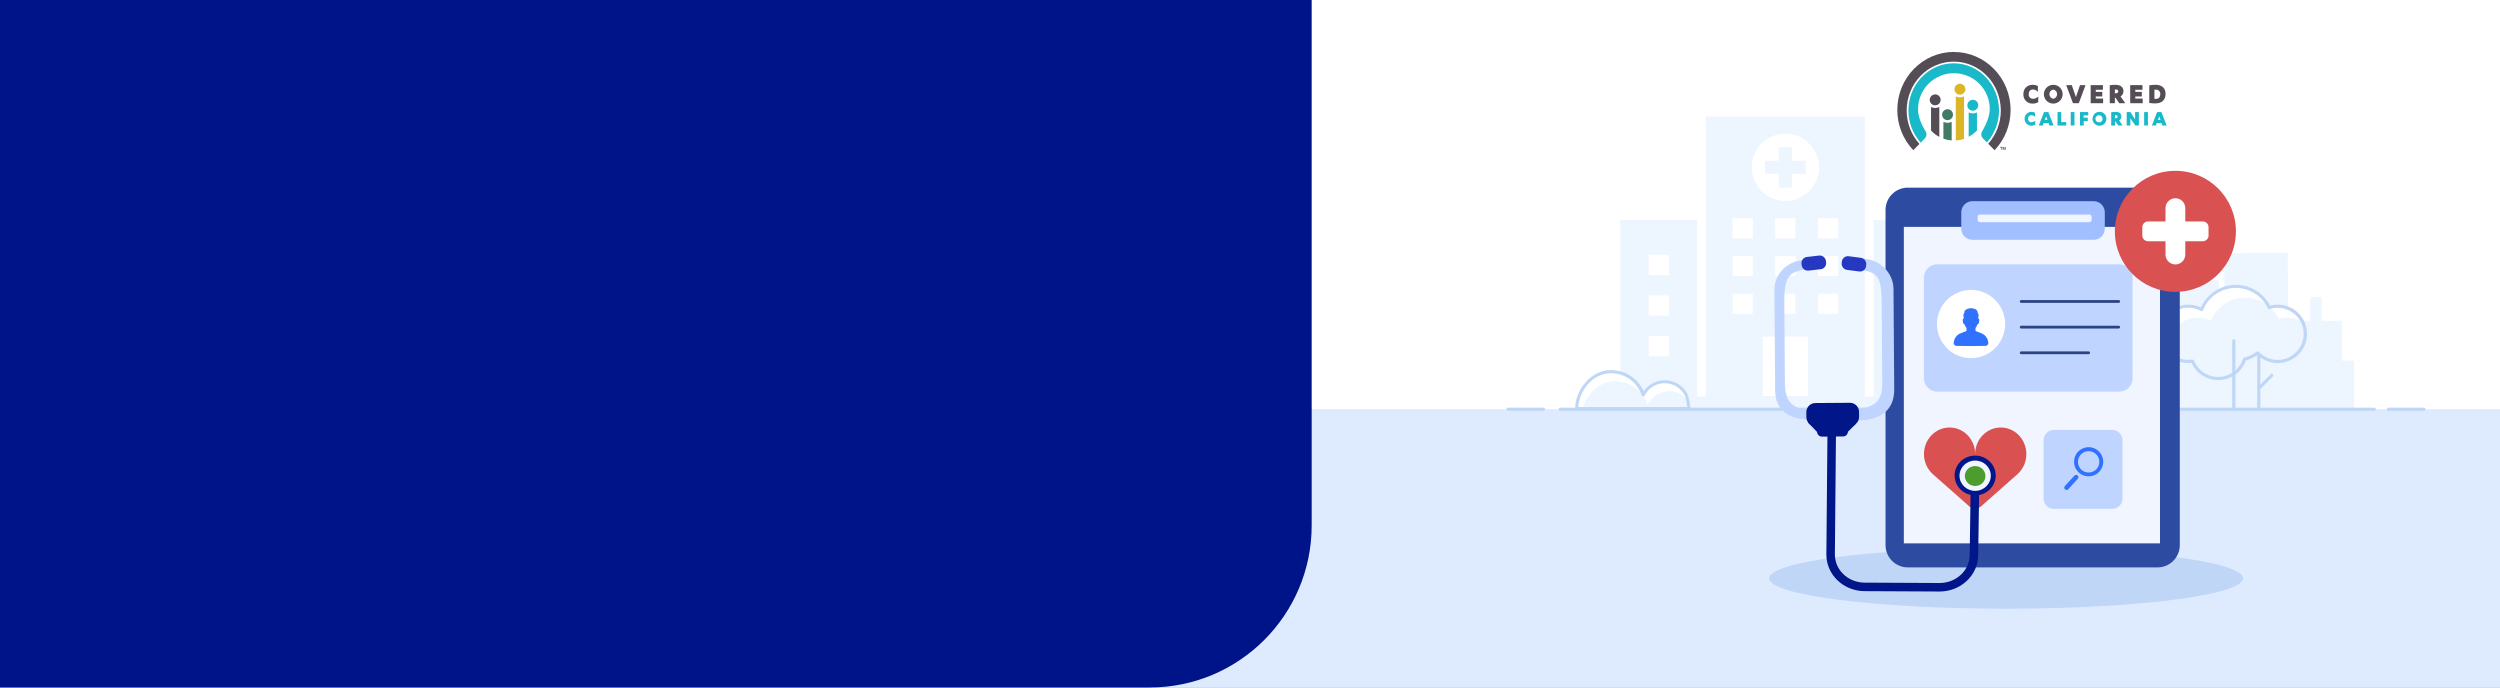 <?xml version="1.0" encoding="UTF-8"?>
<svg xmlns="http://www.w3.org/2000/svg" width="1600" height="440" viewBox="0 0 1600 440" fill="none">
  <rect x="0" y="0" width="1600" height="440" fill="#333333" stroke="none"/>
  <g clip-path="url(#clip0_1_3)">
    <rect width="1600" height="440" fill="white"></rect>
    <g clip-path="url(#clip1_1_3)">
      <path d="M1506.64 230.82H1498.72V205.3H1485.75V190.18H1478.58V205.3H1464.55L1464.1 161.74L1423.56 162.21L1423.53 207.01H1419.97V179.3H1416.28V168.64H1410.71V179.26L1406.75 179.24V185.13H1403.2V157.28H1384.08V182H1383.83V193.17H1371.87V181.38H1368V171.77H1364.9V181.07H1363.2V167.43H1360.57V181.07H1356.23V187.75H1357.37V200.92H1356.23V212.39H1352.14V200.92H1330.05V223.64H1314.52V292.76L1506.64 292.91V230.82Z" fill="#EDF5FF"></path>
      <path d="M1457.72 196C1455.88 195.999 1454.06 196.285 1452.31 196.85C1450.35 192.689 1447.22 189.191 1443.3 186.786C1439.38 184.381 1434.85 183.174 1430.25 183.313C1425.65 183.452 1421.2 184.932 1417.43 187.569C1413.67 190.207 1410.75 193.888 1409.05 198.16C1406.58 196.785 1403.82 196.02 1400.99 195.929C1398.17 195.838 1395.36 196.424 1392.81 197.638C1390.26 198.851 1388.03 200.657 1386.32 202.905C1384.61 205.153 1383.46 207.778 1382.97 210.561C1382.47 213.343 1382.65 216.204 1383.49 218.903C1384.33 221.602 1385.8 224.062 1387.78 226.078C1389.76 228.093 1392.19 229.606 1394.88 230.49C1397.56 231.374 1400.42 231.604 1403.21 231.16C1404.57 234.555 1406.94 237.445 1410.01 239.433C1413.08 241.421 1416.69 242.409 1420.34 242.261C1424 242.113 1427.51 240.836 1430.41 238.607C1433.31 236.377 1435.44 233.303 1436.52 229.81C1439.56 229.075 1442.41 227.742 1444.93 225.89C1446.95 228.005 1449.46 229.586 1452.24 230.492C1455.02 231.397 1457.99 231.598 1460.86 231.077C1463.74 230.557 1466.45 229.33 1468.73 227.508C1471.02 225.685 1472.82 223.324 1473.97 220.635C1475.12 217.946 1475.59 215.014 1475.33 212.101C1475.06 209.188 1474.09 206.386 1472.47 203.944C1470.86 201.503 1468.67 199.5 1466.1 198.113C1463.52 196.727 1460.64 196.001 1457.72 196Z" fill="white"></path>
      <path d="M1458.25 204.07C1456.93 201.281 1455.07 198.777 1452.79 196.7L1452.3 196.84C1452.14 196.5 1451.96 196.16 1451.79 195.84C1448.92 193.497 1445.54 191.864 1441.92 191.072C1438.31 190.28 1434.55 190.352 1430.97 191.282C1427.38 192.213 1424.07 193.975 1421.29 196.426C1418.52 198.877 1416.36 201.948 1414.99 205.39C1411.74 203.613 1408.02 202.901 1404.35 203.352C1400.67 203.803 1397.24 205.395 1394.52 207.904C1391.8 210.414 1389.93 213.713 1389.19 217.338C1388.44 220.963 1388.85 224.731 1390.36 228.11C1394.08 230.771 1398.7 231.85 1403.21 231.11C1404.36 233.977 1406.25 236.493 1408.67 238.41L1409.15 238.35L1409.43 238.98C1411.71 240.59 1414.34 241.638 1417.1 242.037C1419.86 242.436 1422.68 242.175 1425.33 241.275C1427.97 240.376 1430.36 238.864 1432.31 236.862C1434.25 234.861 1435.7 232.427 1436.52 229.76C1439.56 229.027 1442.42 227.694 1444.93 225.84C1447.8 228.864 1451.65 230.775 1455.8 231.235C1459.94 231.695 1464.11 230.674 1467.58 228.353C1471.04 226.031 1473.58 222.559 1474.73 218.551C1475.88 214.542 1475.57 210.256 1473.87 206.45C1471.63 204.861 1469.06 203.815 1466.35 203.397C1463.63 202.978 1460.86 203.199 1458.25 204.04V204.07Z" fill="#EDF5FF"></path>
      <path d="M1419.62 243.25C1416.03 243.255 1412.51 242.218 1409.49 240.266C1406.48 238.314 1404.09 235.53 1402.62 232.25C1401.96 232.327 1401.29 232.367 1400.62 232.37C1397.82 232.367 1395.05 231.735 1392.53 230.52C1390.01 229.305 1387.79 227.538 1386.04 225.35C1384.29 223.162 1383.06 220.609 1382.43 217.879C1381.8 215.15 1381.79 212.314 1382.4 209.581C1383.02 206.848 1384.24 204.288 1385.98 202.091C1387.71 199.893 1389.92 198.114 1392.44 196.885C1394.95 195.656 1397.72 195.009 1400.52 194.99C1403.32 194.972 1406.09 195.584 1408.62 196.78C1410.55 192.458 1413.69 188.788 1417.66 186.216C1421.63 183.644 1426.27 182.28 1431 182.29C1435.52 182.302 1439.95 183.554 1443.8 185.907C1447.66 188.261 1450.79 191.627 1452.87 195.64C1455.44 194.938 1458.13 194.794 1460.76 195.218C1463.4 195.642 1465.91 196.624 1468.13 198.098C1470.35 199.572 1472.23 201.504 1473.64 203.764C1475.05 206.024 1475.97 208.561 1476.32 211.203C1476.67 213.845 1476.45 216.532 1475.68 219.083C1474.91 221.635 1473.6 223.991 1471.84 225.995C1470.09 227.999 1467.92 229.604 1465.49 230.701C1463.06 231.799 1460.43 232.365 1457.76 232.36C1452.95 232.377 1448.32 230.519 1444.86 227.18C1442.57 228.749 1440.03 229.913 1437.34 230.62C1436.09 234.32 1433.7 237.531 1430.52 239.799C1427.34 242.066 1423.53 243.273 1419.62 243.25ZM1403.21 230.14C1403.41 230.14 1403.61 230.2 1403.77 230.312C1403.94 230.424 1404.07 230.584 1404.14 230.77C1405.42 233.969 1407.67 236.692 1410.56 238.564C1413.46 240.437 1416.86 241.367 1420.31 241.226C1423.75 241.086 1427.07 239.883 1429.8 237.781C1432.53 235.679 1434.55 232.783 1435.57 229.49C1435.62 229.326 1435.72 229.178 1435.84 229.06C1435.97 228.943 1436.12 228.86 1436.29 228.82C1439.18 228.109 1441.9 226.835 1444.29 225.07C1444.48 224.927 1444.72 224.859 1444.97 224.879C1445.21 224.9 1445.43 225.006 1445.6 225.18C1447.5 227.178 1449.87 228.674 1452.49 229.532C1455.11 230.39 1457.91 230.585 1460.62 230.099C1463.34 229.612 1465.89 228.459 1468.05 226.744C1470.21 225.029 1471.91 222.805 1473 220.27C1474.09 217.736 1474.54 214.971 1474.3 212.222C1474.06 209.474 1473.14 206.829 1471.62 204.523C1470.11 202.217 1468.05 200.323 1465.62 199.01C1463.19 197.697 1460.48 197.006 1457.72 197C1455.99 197.001 1454.26 197.271 1452.61 197.8C1452.38 197.874 1452.13 197.861 1451.9 197.763C1451.68 197.666 1451.5 197.49 1451.4 197.27C1449.57 193.393 1446.68 190.115 1443.06 187.814C1439.44 185.513 1435.25 184.285 1430.96 184.27C1426.43 184.249 1422.01 185.597 1418.26 188.136C1414.51 190.676 1411.62 194.288 1409.96 198.5C1409.91 198.631 1409.83 198.75 1409.73 198.848C1409.62 198.947 1409.5 199.022 1409.37 199.07C1409.24 199.119 1409.09 199.138 1408.95 199.128C1408.81 199.118 1408.67 199.078 1408.55 199.01C1406.22 197.722 1403.62 197.008 1400.96 196.928C1398.3 196.848 1395.67 197.403 1393.26 198.548C1390.86 199.694 1388.77 201.395 1387.16 203.512C1385.55 205.629 1384.47 208.099 1384 210.718C1383.54 213.337 1383.71 216.029 1384.5 218.57C1385.28 221.111 1386.66 223.427 1388.52 225.327C1390.39 227.226 1392.67 228.654 1395.2 229.491C1397.72 230.328 1400.41 230.551 1403.04 230.14H1403.21Z" fill="#BFD6F7"></path>
      <path d="M1445.63 263.24C1445.36 263.24 1445.11 263.135 1444.92 262.947C1444.74 262.76 1444.63 262.505 1444.63 262.24V227.76C1444.63 227.495 1444.74 227.24 1444.92 227.053C1445.11 226.865 1445.36 226.76 1445.63 226.76C1445.9 226.76 1446.15 226.865 1446.34 227.053C1446.52 227.24 1446.63 227.495 1446.63 227.76V262.24C1446.63 262.505 1446.52 262.76 1446.34 262.947C1446.15 263.135 1445.9 263.24 1445.63 263.24Z" fill="#BFD6F7"></path>
      <path d="M1429.65 263.24C1429.38 263.24 1429.13 263.135 1428.94 262.947C1428.76 262.76 1428.65 262.505 1428.65 262.24V218.09C1428.65 217.825 1428.76 217.57 1428.94 217.383C1429.13 217.195 1429.38 217.09 1429.65 217.09C1429.92 217.09 1430.17 217.195 1430.36 217.383C1430.54 217.57 1430.65 217.825 1430.65 218.09V262.24C1430.65 262.505 1430.54 262.76 1430.36 262.947C1430.17 263.135 1429.92 263.24 1429.65 263.24Z" fill="#BFD6F7"></path>
      <path d="M1445.73 249.44C1445.47 249.439 1445.22 249.335 1445.03 249.15C1444.84 248.963 1444.74 248.709 1444.74 248.445C1444.74 248.181 1444.84 247.927 1445.03 247.74L1453.27 239.49C1453.46 239.302 1453.71 239.196 1453.98 239.196C1454.25 239.196 1454.5 239.302 1454.69 239.49C1454.88 239.678 1454.98 239.934 1454.98 240.2C1454.98 240.466 1454.88 240.722 1454.69 240.91L1446.44 249.15C1446.35 249.243 1446.24 249.316 1446.11 249.366C1445.99 249.416 1445.86 249.441 1445.73 249.44Z" fill="#BFD6F7"></path>
      <path d="M1086.13 140.76H1037.02V254.82H1086.13V140.76Z" fill="#EDF5FF"></path>
      <path d="M1068.07 163.07H1055.08V176.06H1068.07V163.07Z" fill="white"></path>
      <path d="M1068.07 189.04H1055.08V202.03H1068.07V189.04Z" fill="white"></path>
      <path d="M1068.07 215.02H1055.08V228.01H1068.07V215.02Z" fill="white"></path>
      <path d="M1248.24 140.76H1199.13V254.82H1248.24V140.76Z" fill="#EDF5FF"></path>
      <path d="M1230.18 163.07H1217.19V176.06H1230.18V163.07Z" fill="white"></path>
      <path d="M1230.18 189.04H1217.19V202.03H1230.18V189.04Z" fill="white"></path>
      <path d="M1230.18 215.02H1217.19V228.01H1230.18V215.02Z" fill="white"></path>
      <path d="M1193.46 74.57H1091.79V254.82H1193.46V74.57Z" fill="#EDF5FF"></path>
      <path d="M1121.78 139.58H1108.79V152.57H1121.78V139.58Z" fill="white"></path>
      <path d="M1149.03 139.58H1136.04V152.57H1149.03V139.58Z" fill="white"></path>
      <path d="M1176.47 139.58H1163.48V152.57H1176.47V139.58Z" fill="white"></path>
      <path d="M1121.78 163.73H1108.79V176.72H1121.78V163.73Z" fill="white"></path>
      <path d="M1149.03 163.73H1136.04V176.72H1149.03V163.73Z" fill="white"></path>
      <path d="M1176.47 163.73H1163.48V176.72H1176.47V163.73Z" fill="white"></path>
      <path d="M1121.78 187.89H1108.79V200.88H1121.78V187.89Z" fill="white"></path>
      <path d="M1149.03 187.89H1136.04V200.88H1149.03V187.89Z" fill="white"></path>
      <path d="M1176.47 187.89H1163.48V200.88H1176.47V187.89Z" fill="white"></path>
      <path d="M1157.13 215.45H1128.12V253.47H1157.13V215.45Z" fill="white"></path>
      <path d="M1142.63 128.61C1154.52 128.61 1164.16 118.971 1164.16 107.08C1164.16 95.189 1154.52 85.55 1142.63 85.55C1130.74 85.55 1121.1 95.189 1121.1 107.08C1121.1 118.971 1130.74 128.61 1142.63 128.61Z" fill="white"></path>
      <path d="M1155.65 102.88H1146.82V94.06H1138.43V102.88H1129.61V111.27H1138.43V120.1H1146.82V111.27H1155.65V102.88Z" fill="#EDF5FF"></path>
      <path d="M1255.9 253.81H1029.35V262.16H1255.9V253.81Z" fill="#EDF5FF"></path>
      <path d="M1009.07 261.54C1009.07 249.74 1018.84 237.88 1030.88 237.88C1035.47 237.853 1039.95 239.278 1043.68 241.951C1047.41 244.623 1050.2 248.407 1051.65 252.76C1052.96 250.151 1054.98 247.968 1057.48 246.465C1059.98 244.961 1062.86 244.2 1065.77 244.269C1068.69 244.338 1071.53 245.235 1073.96 246.855C1076.38 248.475 1078.3 250.752 1079.48 253.42C1080.17 256.088 1080.67 258.801 1080.97 261.54H1009.07Z" fill="white"></path>
      <path d="M1012.17 264.65H1081.72C1081.42 261.911 1080.93 259.197 1080.24 256.53C1080.1 256.189 1079.95 255.855 1079.78 255.53C1078.1 253.661 1076 252.229 1073.64 251.359C1071.29 250.489 1068.76 250.207 1066.27 250.537C1063.78 250.867 1061.41 251.8 1059.37 253.254C1057.32 254.707 1055.66 256.639 1054.53 258.88C1054.09 257.549 1053.52 256.266 1052.83 255.05C1052.68 255.3 1051.35 253.11 1050.64 251.86C1048.57 249.391 1045.99 247.407 1043.07 246.048C1040.15 244.69 1036.97 243.991 1033.75 244C1022.75 244 1013.66 253.94 1012.17 264.65Z" fill="#EDF5FF"></path>
      <path d="M1081 262.54H1009.1C1008.83 262.54 1008.58 262.435 1008.39 262.247C1008.21 262.06 1008.1 261.805 1008.1 261.54C1008.1 249.9 1017.86 236.88 1030.91 236.88C1035.35 236.839 1039.71 238.1 1043.44 240.508C1047.17 242.916 1050.12 246.366 1051.91 250.43C1053.56 248.033 1055.82 246.119 1058.46 244.882C1061.09 243.646 1064.01 243.132 1066.91 243.394C1069.8 243.655 1072.58 244.683 1074.95 246.371C1077.32 248.059 1079.2 250.347 1080.4 253C1080.4 253.047 1080.4 253.093 1080.4 253.14C1081.11 255.865 1081.61 258.64 1081.91 261.44C1081.92 261.578 1081.9 261.717 1081.86 261.847C1081.81 261.978 1081.74 262.098 1081.65 262.199C1081.55 262.301 1081.44 262.382 1081.31 262.437C1081.19 262.492 1081.05 262.52 1080.91 262.52L1081 262.54ZM1010.13 260.54H1079.89C1079.58 258.253 1079.13 255.986 1078.56 253.75C1077.45 251.265 1075.65 249.147 1073.38 247.642C1071.11 246.138 1068.46 245.309 1065.73 245.251C1063.01 245.193 1060.33 245.91 1058 247.317C1055.66 248.724 1053.78 250.764 1052.56 253.2C1052.47 253.379 1052.33 253.528 1052.16 253.628C1051.99 253.727 1051.79 253.773 1051.59 253.759C1051.39 253.745 1051.2 253.672 1051.05 253.549C1050.89 253.427 1050.77 253.26 1050.71 253.07C1049.34 248.909 1046.68 245.293 1043.11 242.742C1039.55 240.192 1035.27 238.839 1030.89 238.88C1019.34 238.88 1010.63 250.11 1010.1 260.54H1010.13Z" fill="#BFD6F7"></path>
      <path d="M1609 261.9H-9V457.55H1609V261.9Z" fill="#DEEBFF"></path>
      <path d="M998.5 261.9H1519.52" stroke="#BFD6F7" stroke-width="2" stroke-linecap="round" stroke-linejoin="round"></path>
      <path d="M1551.34 261.9H1528.52" stroke="#BFD6F7" stroke-width="2" stroke-linecap="round" stroke-linejoin="round"></path>
      <path d="M987.84 261.9H965.02" stroke="#BFD6F7" stroke-width="2" stroke-linecap="round" stroke-linejoin="round"></path>
      <path d="M1283.9 389.57C1367.64 389.57 1435.53 380.866 1435.53 370.13C1435.53 359.394 1367.64 350.69 1283.9 350.69C1200.16 350.69 1132.27 359.394 1132.27 370.13C1132.27 380.866 1200.16 389.57 1283.9 389.57Z" fill="#BFD6F7"></path>
      <path d="M1380.8 120.09H1221.01C1213.13 120.09 1206.74 126.479 1206.74 134.36V348.87C1206.74 356.751 1213.13 363.14 1221.01 363.14H1380.8C1388.68 363.14 1395.07 356.751 1395.07 348.87V134.36C1395.07 126.479 1388.68 120.09 1380.8 120.09Z" fill="#2D4CA1"></path>
      <path d="M1382.4 145.2H1218.46V347.76H1382.4V145.2Z" fill="#F0F5FF"></path>
      <path d="M1339.93 128.75H1262.36C1258.42 128.75 1255.22 131.947 1255.22 135.89V146.34C1255.22 150.283 1258.42 153.48 1262.36 153.48H1339.93C1343.87 153.48 1347.07 150.283 1347.07 146.34V135.89C1347.07 131.947 1343.87 128.75 1339.93 128.75Z" fill="#A1BFFF"></path>
      <path d="M1356.34 169.16H1239.81C1235.13 169.16 1231.34 172.952 1231.34 177.63V242.17C1231.34 246.848 1235.13 250.64 1239.81 250.64H1356.34C1361.02 250.64 1364.81 246.848 1364.81 242.17V177.63C1364.81 172.952 1361.02 169.16 1356.34 169.16Z" fill="#BFD4FF"></path>
      <path d="M1272.6 226.146C1282.97 219.998 1286.39 206.608 1280.24 196.239C1274.09 185.871 1260.7 182.45 1250.33 188.599C1239.97 194.747 1236.55 208.137 1242.69 218.506C1248.84 228.874 1262.23 232.295 1272.6 226.146Z" fill="white"></path>
      <path d="M1272.49 219.11C1272.37 217.971 1271.97 216.879 1271.34 215.925C1270.71 214.971 1269.85 214.184 1268.85 213.63C1268.28 213.36 1267.7 213.2 1267.12 212.94L1266.12 212.51C1265.86 212.41 1265.61 212.31 1265.36 212.24H1265.27L1264.89 212.12L1264.49 211.77C1264.49 211.77 1264.31 211.58 1264.3 211.61C1264.29 211.547 1264.29 211.483 1264.3 211.42L1264.36 209.78C1264.69 209.48 1264.95 209.111 1265.13 208.7C1265.26 208.379 1265.35 208.043 1265.4 207.7C1266.27 207.64 1266.53 206.56 1266.65 205.81C1266.74 205.21 1266.91 203.72 1265.99 203.74L1266.05 203.49C1266.18 203.006 1266.27 202.511 1266.3 202.01C1266.32 201.506 1266.21 201.005 1265.97 200.56C1265.94 200.487 1265.89 200.423 1265.82 200.373C1265.76 200.323 1265.69 200.287 1265.61 200.27C1265.68 200.141 1265.71 199.996 1265.7 199.85C1265.63 199.328 1265.4 198.842 1265.04 198.455C1264.68 198.069 1264.21 197.802 1263.7 197.69C1262.24 197.117 1260.63 197.117 1259.17 197.69C1258.33 197.99 1257.17 198.61 1257.17 199.85C1257.16 199.996 1257.19 200.141 1257.26 200.27C1257.18 200.287 1257.11 200.321 1257.04 200.372C1256.98 200.422 1256.93 200.486 1256.89 200.56C1256.66 201.007 1256.55 201.507 1256.57 202.01C1256.59 202.512 1256.68 203.009 1256.82 203.49C1256.84 203.572 1256.86 203.656 1256.87 203.74C1255.96 203.74 1256.12 205.21 1256.22 205.81C1256.34 206.56 1256.6 207.64 1257.46 207.7C1257.51 208.044 1257.6 208.381 1257.74 208.7C1257.92 209.111 1258.18 209.48 1258.51 209.78L1258.57 211.42C1258.58 211.483 1258.58 211.547 1258.57 211.61C1258.57 211.61 1258.42 211.74 1258.38 211.77L1257.98 212.12L1257.61 212.24H1257.52C1257.28 212.31 1257.02 212.41 1256.77 212.51L1255.77 212.94C1255.19 213.2 1254.6 213.36 1254.04 213.63C1253.04 214.183 1252.18 214.97 1251.55 215.924C1250.91 216.878 1250.52 217.971 1250.4 219.11C1250.34 219.388 1250.34 219.677 1250.41 219.954C1250.48 220.231 1250.61 220.488 1250.79 220.706C1250.98 220.924 1251.21 221.096 1251.47 221.21C1251.73 221.323 1252.02 221.375 1252.3 221.36L1261.45 221.47L1270.6 221.36C1270.88 221.371 1271.17 221.317 1271.42 221.202C1271.68 221.087 1271.91 220.915 1272.1 220.698C1272.28 220.481 1272.41 220.225 1272.48 219.95C1272.55 219.674 1272.55 219.387 1272.49 219.11Z" fill="#3071FF"></path>
      <path d="M1337.21 137.28H1267.12C1266.34 137.28 1265.7 137.916 1265.7 138.7V140.77C1265.7 141.554 1266.34 142.19 1267.12 142.19H1337.21C1337.99 142.19 1338.63 141.554 1338.63 140.77V138.7C1338.63 137.916 1337.99 137.28 1337.21 137.28Z" fill="#F0F5FF"></path>
      <path d="M1185.31 262.18L1186.16 262.12C1203.39 261 1204.71 253.55 1204.64 243.93L1204.25 190.51C1203.75 179.34 1202.77 173.01 1188.4 172.82H1187.67V172.11C1187.79 170.32 1187.95 168.21 1188.22 166.11L1188.29 165.52H1191.21C1196.59 165.455 1201.79 167.481 1205.71 171.17C1207.63 172.944 1209.16 175.092 1210.21 177.481C1211.27 179.87 1211.82 182.449 1211.84 185.06L1212.3 249.06C1212.35 255.06 1210.62 259.83 1207.16 263.16C1203.09 267.09 1196.54 269.16 1187.71 269.16H1187.17L1185.31 262.18Z" fill="#BFD4FF"></path>
      <path d="M1161.73 263C1144.29 262.1 1142.4 254.72 1142.33 244.39L1141.94 190.95C1142.3 179.38 1143.38 172.79 1158.22 172.38C1158.05 170.38 1157.86 168.38 1157.58 166.44H1155.28C1144.41 166.51 1135.55 175.05 1135.62 185.58L1136.09 249.58C1136.16 260.11 1141.64 268.82 1160.27 268.69L1161.73 263Z" fill="#BFD4FF"></path>
      <path d="M1165.24 172.3L1157.51 173.19C1156.48 173.311 1155.44 173.027 1154.62 172.398C1153.79 171.769 1153.25 170.845 1153.09 169.82L1152.96 168.74C1152.9 168.23 1152.95 167.714 1153.1 167.222C1153.24 166.73 1153.48 166.272 1153.81 165.874C1154.13 165.476 1154.53 165.146 1154.98 164.903C1155.43 164.661 1155.93 164.51 1156.44 164.46L1164.16 163.56C1165.19 163.437 1166.23 163.719 1167.06 164.348C1167.88 164.977 1168.43 165.903 1168.59 166.93L1168.72 168.02C1168.77 168.53 1168.73 169.045 1168.58 169.537C1168.43 170.028 1168.19 170.486 1167.87 170.883C1167.55 171.281 1167.15 171.611 1166.7 171.854C1166.25 172.097 1165.75 172.249 1165.24 172.3Z" fill="#2538C2"></path>
      <path d="M1189.89 173.74L1182.17 172.74C1181.14 172.617 1180.2 172.097 1179.54 171.291C1178.89 170.484 1178.57 169.455 1178.66 168.42L1178.78 167.34C1178.85 166.831 1179.02 166.341 1179.28 165.897C1179.53 165.453 1179.88 165.065 1180.29 164.754C1180.69 164.443 1181.16 164.215 1181.66 164.084C1182.15 163.953 1182.67 163.921 1183.18 163.99L1190.89 164.99C1191.92 165.113 1192.86 165.633 1193.52 166.439C1194.17 167.246 1194.49 168.275 1194.4 169.31L1194.28 170.39C1194.21 170.899 1194.04 171.389 1193.79 171.832C1193.53 172.276 1193.19 172.665 1192.78 172.976C1192.37 173.287 1191.91 173.515 1191.41 173.646C1190.92 173.777 1190.4 173.809 1189.89 173.74Z" fill="#2538C2"></path>
      <path d="M1183.92 257.788L1161.83 257.942C1158.62 257.965 1156.03 260.589 1156.05 263.803L1156.08 267.023C1156.1 270.237 1158.72 272.824 1161.94 272.802L1184.03 272.648C1187.24 272.625 1189.83 270.001 1189.8 266.787L1189.78 263.567C1189.76 260.353 1187.14 257.766 1183.92 257.788Z" fill="#001689"></path>
      <path d="M1166.07 279.43L1179.56 279.33C1180.37 279.336 1181.14 279.024 1181.72 278.463C1182.3 277.902 1182.64 277.136 1182.66 276.33L1187.78 271.28C1187.78 269.62 1181.17 264.39 1179.45 264.4L1165.96 264.5C1164.24 264.5 1157.25 268.91 1157.27 270.57L1162.93 276.47C1162.96 277.276 1163.31 278.038 1163.9 278.592C1164.48 279.145 1165.26 279.446 1166.07 279.43Z" fill="#001689"></path>
      <path d="M1296.86 290.6C1296.86 281.21 1289.52 273.6 1280.48 273.6C1271.44 273.6 1264.1 281.21 1264.1 290.6C1264.1 281.21 1256.77 273.6 1247.72 273.6C1238.67 273.6 1231.34 281.21 1231.34 290.6C1231.33 292.971 1231.81 295.319 1232.75 297.498C1233.68 299.676 1235.06 301.637 1236.79 303.26L1237.42 303.82L1260.32 324.05C1261.36 324.974 1262.71 325.484 1264.1 325.484C1265.49 325.484 1266.84 324.974 1267.88 324.05L1290.77 303.83L1291.46 303.22C1293.17 301.597 1294.54 299.64 1295.47 297.47C1296.4 295.299 1296.87 292.961 1296.86 290.6Z" fill="#D95150"></path>
      <path d="M1172.39 266.68L1171.6 354.76C1171.5 366.21 1181.24 375.55 1193.33 375.61L1241.33 375.85C1253.33 375.85 1263.14 366.79 1263.33 355.44L1264.11 300.74" stroke="#001689" stroke-width="5.45" stroke-linecap="round" stroke-linejoin="round"></path>
      <path d="M1264.15 317.033C1271.41 317.004 1277.28 311.285 1277.25 304.26C1277.22 297.235 1271.31 291.564 1264.05 291.593C1256.79 291.622 1250.92 297.341 1250.95 304.366C1250.98 311.391 1256.89 317.062 1264.15 317.033Z" fill="#001689"></path>
      <path d="M1264.14 314.163C1269.67 314.141 1274.14 309.78 1274.12 304.423C1274.1 299.066 1269.6 294.741 1264.06 294.763C1258.53 294.785 1254.06 299.146 1254.08 304.503C1254.1 309.861 1258.61 314.185 1264.14 314.163Z" fill="#F0F5FF"></path>
      <path d="M1264.12 311.033C1267.76 311.019 1270.7 308.15 1270.68 304.627C1270.67 301.103 1267.71 298.259 1264.07 298.273C1260.43 298.288 1257.49 301.156 1257.5 304.68C1257.52 308.203 1260.48 311.048 1264.12 311.033Z" fill="#4C9C2E"></path>
      <path d="M1293.56 192.94H1355.98" stroke="#2C4482" stroke-width="1.76" stroke-linecap="round" stroke-linejoin="round"></path>
      <path d="M1293.56 209.36H1355.98" stroke="#2C4482" stroke-width="1.76" stroke-linecap="round" stroke-linejoin="round"></path>
      <path d="M1293.56 225.79H1336.76" stroke="#2C4482" stroke-width="1.76" stroke-linecap="round" stroke-linejoin="round"></path>
      <path d="M1351.76 275.14H1314.5C1310.84 275.14 1307.87 278.108 1307.87 281.77V319.03C1307.87 322.692 1310.84 325.66 1314.5 325.66H1351.76C1355.42 325.66 1358.39 322.692 1358.39 319.03V281.77C1358.39 278.108 1355.42 275.14 1351.76 275.14Z" fill="#BFD4FF"></path>
      <path d="M1342.92 288.54C1341.54 287.316 1339.83 286.528 1338 286.277C1336.17 286.026 1334.31 286.322 1332.65 287.129C1330.99 287.936 1329.61 289.217 1328.68 290.81C1327.74 292.403 1327.31 294.237 1327.42 296.079C1327.53 297.921 1328.18 299.689 1329.3 301.159C1330.41 302.629 1331.94 303.736 1333.68 304.338C1335.43 304.941 1337.31 305.013 1339.09 304.545C1340.88 304.077 1342.49 303.091 1343.71 301.71C1344.52 300.794 1345.15 299.726 1345.55 298.568C1345.95 297.41 1346.12 296.184 1346.05 294.961C1345.97 293.738 1345.66 292.541 1345.12 291.439C1344.59 290.337 1343.84 289.352 1342.92 288.54ZM1341.84 300.12C1340.94 301.131 1339.76 301.852 1338.45 302.194C1337.15 302.535 1335.76 302.48 1334.49 302.037C1333.21 301.594 1332.09 300.781 1331.27 299.703C1330.46 298.624 1329.98 297.328 1329.9 295.978C1329.82 294.627 1330.14 293.284 1330.83 292.117C1331.51 290.95 1332.53 290.012 1333.74 289.421C1334.96 288.831 1336.32 288.614 1337.66 288.799C1339 288.984 1340.26 289.562 1341.27 290.46C1341.94 291.057 1342.49 291.78 1342.88 292.588C1343.27 293.397 1343.5 294.275 1343.56 295.172C1343.61 296.069 1343.49 296.968 1343.19 297.817C1342.9 298.666 1342.44 299.448 1341.84 300.12Z" fill="#3071FF"></path>
      <path d="M1321.6 313.17C1321.32 312.904 1321.15 312.537 1321.13 312.148C1321.11 311.76 1321.25 311.38 1321.51 311.09L1327.63 304.41C1327.89 304.123 1328.26 303.951 1328.65 303.932C1329.04 303.914 1329.42 304.049 1329.71 304.31C1330 304.575 1330.17 304.942 1330.18 305.332C1330.2 305.721 1330.06 306.101 1329.8 306.39L1323.68 313.08C1323.41 313.364 1323.05 313.532 1322.66 313.549C1322.27 313.565 1321.89 313.43 1321.6 313.17Z" fill="#3071FF"></path>
      <path d="M1392.25 186.8C1413.65 186.8 1430.99 169.455 1430.99 148.06C1430.99 126.664 1413.65 109.32 1392.25 109.32C1370.85 109.32 1353.51 126.664 1353.51 148.06C1353.51 169.455 1370.85 186.8 1392.25 186.8Z" fill="#D95150"></path>
      <path d="M1392.25 169.25C1390.57 169.247 1388.97 168.581 1387.78 167.397C1386.59 166.212 1385.93 164.606 1385.92 162.93V133.19C1385.93 131.513 1386.59 129.906 1387.78 128.72C1388.97 127.534 1390.57 126.865 1392.25 126.86C1393.93 126.865 1395.53 127.534 1396.72 128.72C1397.91 129.906 1398.57 131.513 1398.58 133.19V162.93C1398.57 164.606 1397.91 166.212 1396.72 167.397C1395.53 168.581 1393.93 169.247 1392.25 169.25Z" fill="white"></path>
      <path d="M1413.47 150.74V145.38C1413.47 143.364 1411.84 141.73 1409.82 141.73H1374.73C1372.71 141.73 1371.08 143.364 1371.08 145.38V150.74C1371.08 152.756 1372.71 154.39 1374.73 154.39H1409.82C1411.84 154.39 1413.47 152.756 1413.47 150.74Z" fill="white"></path>
      <path d="M1240.77 68.59C1240.07 68.931 1239.3 69.108 1238.52 69.108C1237.73 69.108 1236.96 68.931 1236.26 68.59C1236.22 68.568 1236.18 68.557 1236.13 68.557C1236.08 68.557 1236.04 68.568 1236 68.59C1235.96 68.615 1235.93 68.649 1235.91 68.689C1235.88 68.729 1235.87 68.774 1235.87 68.82V83.56C1237.4 85.195 1239.19 86.566 1241.16 87.62V68.85C1241.16 68.805 1241.15 68.76 1241.13 68.72C1241.11 68.68 1241.08 68.646 1241.04 68.621C1241 68.596 1240.96 68.581 1240.91 68.577C1240.87 68.574 1240.82 68.582 1240.78 68.6L1240.77 68.59Z" fill="#554D56"></path>
      <path d="M1238.51 60.41C1237.82 60.41 1237.14 60.615 1236.57 61C1235.99 61.384 1235.54 61.931 1235.28 62.571C1235.01 63.21 1234.94 63.914 1235.08 64.593C1235.21 65.272 1235.55 65.895 1236.04 66.385C1236.52 66.874 1237.15 67.208 1237.83 67.343C1238.51 67.478 1239.21 67.409 1239.85 67.144C1240.49 66.879 1241.04 66.43 1241.42 65.855C1241.8 65.279 1242.01 64.602 1242.01 63.91C1242.01 62.982 1241.64 62.092 1240.98 61.435C1240.33 60.779 1239.44 60.41 1238.51 60.41Z" fill="#554D56"></path>
      <path d="M1250.52 33.23C1230.52 33.23 1214.28 49.86 1214.28 70.3C1214.24 79.9 1217.9 89.147 1224.51 96.11L1228.45 92.11C1223.16 86.242 1220.25 78.611 1220.28 70.71C1220.28 53.46 1233.79 39.44 1250.4 39.44C1267.01 39.44 1280.51 53.44 1280.51 70.71C1280.54 78.558 1277.67 86.141 1272.45 92L1276.53 96.15C1283.15 89.19 1286.81 79.942 1286.77 70.34C1286.77 49.9 1270.51 33.27 1250.52 33.27V33.23Z" fill="#554D56"></path>
      <path d="M1250.39 40.5C1234.39 40.5 1221.39 54.04 1221.39 70.68C1221.36 78.29 1224.15 85.639 1229.24 91.3L1232.08 88.38C1232.59 87.811 1232.9 87.094 1232.97 86.334C1233.04 85.575 1232.86 84.813 1232.47 84.16C1232.27 83.86 1227.57 76.72 1227.57 70.3V69.3C1227.7 63.3 1230.17 57.588 1234.45 53.389C1238.74 49.191 1244.5 46.839 1250.51 46.839C1256.51 46.839 1262.27 49.191 1266.56 53.389C1270.84 57.588 1273.31 63.3 1273.44 69.3V70.3C1273.16 76.8 1268.72 83.77 1268.54 84.06C1268.13 84.738 1267.94 85.531 1268.01 86.321C1268.09 87.112 1268.41 87.858 1268.94 88.45L1271.63 91.19C1276.64 85.542 1279.4 78.243 1279.37 70.69C1279.37 54.05 1266.37 40.51 1250.37 40.51L1250.39 40.5Z" fill="#19B9CA"></path>
      <path d="M1314.08 54.29C1312.89 54.29 1311.73 54.642 1310.75 55.301C1309.76 55.961 1308.99 56.898 1308.54 57.994C1308.08 59.09 1307.96 60.297 1308.2 61.461C1308.43 62.624 1309 63.694 1309.84 64.533C1310.68 65.372 1311.75 65.943 1312.91 66.175C1314.07 66.406 1315.28 66.287 1316.38 65.833C1317.47 65.379 1318.41 64.61 1319.07 63.623C1319.73 62.637 1320.08 61.477 1320.08 60.29C1320.1 59.497 1319.95 58.709 1319.66 57.973C1319.36 57.237 1318.92 56.569 1318.36 56.008C1317.8 55.447 1317.13 55.006 1316.4 54.711C1315.66 54.415 1314.87 54.272 1314.08 54.29ZM1314.08 63.22C1313.38 63.098 1312.75 62.735 1312.3 62.195C1311.85 61.654 1311.6 60.971 1311.6 60.265C1311.6 59.559 1311.85 58.876 1312.3 58.335C1312.75 57.795 1313.38 57.432 1314.08 57.31C1314.78 57.432 1315.41 57.795 1315.86 58.335C1316.31 58.876 1316.56 59.559 1316.56 60.265C1316.56 60.971 1316.31 61.654 1315.86 62.195C1315.41 62.735 1314.78 63.098 1314.08 63.22Z" fill="#554D56"></path>
      <path d="M1328.59 62.16L1325.93 54.48H1322.38L1326.7 66.06H1330.43L1334.74 54.48H1331.21L1328.59 62.16Z" fill="#554D56"></path>
      <path d="M1341.29 61.72H1345.46V58.81H1341.29V57.45H1345.87V54.48H1338.02V66.06H1346V63.09H1341.29V61.72Z" fill="#554D56"></path>
      <path d="M1359 58.39C1359 55.78 1357.18 54.29 1354 54.29C1352.82 54.287 1351.63 54.367 1350.46 54.53H1350.24V66.06H1353.53V62.52H1353.92L1356.3 66.06H1360.22L1357.13 61.75C1357.71 61.401 1358.19 60.906 1358.51 60.314C1358.84 59.723 1359.01 59.056 1359 58.38V58.39ZM1355.66 58.46C1355.66 59 1355.48 59.72 1353.95 59.72H1353.53V57.24H1354.03C1355.11 57.24 1355.66 57.66 1355.66 58.48V58.46Z" fill="#554D56"></path>
      <path d="M1366.6 61.72H1370.77V58.81H1366.6V57.45H1371.18V54.48H1363.33V66.06H1371.31V63.09H1366.6V61.72Z" fill="#554D56"></path>
      <path d="M1379.5 54.29C1378.24 54.294 1376.99 54.387 1375.75 54.57H1375.53V65.9H1375.73C1376.95 66.101 1378.18 66.191 1379.42 66.17C1383.57 66.17 1385.95 63.96 1385.95 60.11C1385.95 56.26 1383.54 54.25 1379.48 54.25L1379.5 54.29ZM1379.76 63.29C1379.45 63.306 1379.14 63.306 1378.83 63.29V57.4C1379.1 57.4 1379.42 57.4 1379.7 57.4C1380.08 57.359 1380.47 57.403 1380.83 57.527C1381.19 57.652 1381.52 57.854 1381.79 58.121C1382.07 58.387 1382.28 58.71 1382.42 59.068C1382.55 59.425 1382.61 59.809 1382.58 60.19C1382.58 62.19 1381.58 63.29 1379.75 63.29H1379.76Z" fill="#554D56"></path>
      <path d="M1301.1 63.22C1300.72 63.23 1300.33 63.157 1299.98 63.006C1299.63 62.855 1299.31 62.629 1299.05 62.344C1298.8 62.059 1298.6 61.721 1298.49 61.355C1298.37 60.988 1298.34 60.601 1298.39 60.22C1298.39 58.43 1299.39 57.27 1300.99 57.27C1301.51 57.258 1302.02 57.349 1302.51 57.538C1302.99 57.727 1303.43 58.01 1303.8 58.37L1304.26 58.82V55.11L1304.12 55.03C1303.16 54.499 1302.07 54.243 1300.97 54.29C1300.17 54.237 1299.36 54.356 1298.61 54.639C1297.86 54.921 1297.18 55.361 1296.61 55.93C1296.04 56.498 1295.6 57.181 1295.32 57.933C1295.04 58.685 1294.92 59.488 1294.97 60.29C1294.92 61.091 1295.04 61.894 1295.32 62.645C1295.61 63.397 1296.05 64.079 1296.61 64.647C1297.18 65.215 1297.86 65.655 1298.61 65.938C1299.37 66.221 1300.17 66.341 1300.97 66.29C1302.16 66.34 1303.33 66.045 1304.35 65.44L1304.48 65.36V61.79L1304.05 62.13C1303.24 62.851 1302.19 63.241 1301.11 63.22H1301.1Z" fill="#554D56"></path>
      <path d="M1302.48 77.43C1302.46 77.414 1302.43 77.405 1302.4 77.405C1302.37 77.405 1302.34 77.414 1302.32 77.43C1301.7 77.978 1300.9 78.275 1300.08 78.26C1299.79 78.274 1299.5 78.224 1299.22 78.113C1298.95 78.002 1298.71 77.832 1298.51 77.617C1298.31 77.401 1298.16 77.145 1298.08 76.865C1297.99 76.586 1297.96 76.29 1298 76C1297.96 75.716 1297.99 75.428 1298.07 75.155C1298.15 74.881 1298.3 74.629 1298.49 74.415C1298.67 74.2 1298.91 74.029 1299.17 73.913C1299.43 73.796 1299.71 73.738 1300 73.74C1300.39 73.732 1300.79 73.803 1301.15 73.947C1301.52 74.091 1301.86 74.306 1302.14 74.58C1302.17 74.597 1302.19 74.606 1302.22 74.606C1302.26 74.606 1302.29 74.597 1302.31 74.58C1302.34 74.569 1302.37 74.549 1302.39 74.522C1302.4 74.495 1302.41 74.463 1302.41 74.43V72.26C1302.41 72.232 1302.4 72.204 1302.39 72.179C1302.37 72.155 1302.35 72.134 1302.33 72.12C1301.61 71.722 1300.8 71.528 1299.98 71.56C1298.83 71.614 1297.75 72.107 1296.96 72.937C1296.17 73.766 1295.73 74.869 1295.73 76.015C1295.73 77.161 1296.17 78.264 1296.96 79.093C1297.75 79.923 1298.83 80.416 1299.98 80.47C1300.86 80.505 1301.74 80.283 1302.5 79.83C1302.52 79.814 1302.54 79.793 1302.55 79.769C1302.56 79.744 1302.57 79.717 1302.57 79.69V77.57C1302.57 77.539 1302.56 77.508 1302.55 77.482C1302.53 77.455 1302.51 77.434 1302.48 77.42V77.43Z" fill="#19B9CA"></path>
      <path d="M1310.93 71.81C1310.92 71.779 1310.9 71.753 1310.87 71.735C1310.84 71.717 1310.81 71.708 1310.78 71.71H1308.28C1308.25 71.708 1308.22 71.717 1308.19 71.735C1308.16 71.753 1308.14 71.779 1308.13 71.81L1304.9 80.11C1304.88 80.158 1304.88 80.212 1304.9 80.26C1304.91 80.282 1304.93 80.3 1304.96 80.312C1304.98 80.324 1305 80.331 1305.03 80.33H1307.23C1307.26 80.331 1307.3 80.321 1307.32 80.301C1307.35 80.281 1307.37 80.252 1307.38 80.22L1307.91 78.75H1311.04L1311.56 80.22C1311.57 80.252 1311.59 80.281 1311.62 80.301C1311.64 80.321 1311.68 80.331 1311.71 80.33H1314C1314.04 80.33 1314.09 80.314 1314.12 80.284C1314.15 80.254 1314.17 80.213 1314.17 80.17C1314.18 80.154 1314.18 80.137 1314.18 80.12C1314.18 80.103 1314.18 80.086 1314.17 80.07L1310.97 71.82L1310.93 71.81ZM1310.34 76.74H1308.67L1309.52 74.43L1310.34 76.74Z" fill="#19B9CA"></path>
      <path d="M1322.19 78.18H1319.19V71.87C1319.19 71.848 1319.19 71.826 1319.18 71.806C1319.17 71.786 1319.16 71.768 1319.14 71.753C1319.12 71.738 1319.1 71.727 1319.08 71.719C1319.06 71.712 1319.04 71.709 1319.02 71.71H1317C1316.96 71.71 1316.91 71.726 1316.88 71.756C1316.85 71.786 1316.83 71.827 1316.83 71.87V80.17C1316.83 80.213 1316.85 80.254 1316.88 80.284C1316.91 80.314 1316.96 80.33 1317 80.33H1322.23C1322.27 80.33 1322.32 80.314 1322.35 80.284C1322.38 80.254 1322.4 80.213 1322.4 80.17V78.34C1322.4 78.318 1322.4 78.296 1322.39 78.276C1322.38 78.256 1322.37 78.238 1322.35 78.223C1322.33 78.208 1322.31 78.197 1322.29 78.189C1322.27 78.182 1322.25 78.179 1322.23 78.18H1322.19Z" fill="#19B9CA"></path>
      <path d="M1327.5 71.71H1325.42C1325.33 71.71 1325.26 71.782 1325.26 71.87V80.17C1325.26 80.258 1325.33 80.33 1325.42 80.33H1327.5C1327.59 80.33 1327.66 80.258 1327.66 80.17V71.87C1327.66 71.782 1327.59 71.71 1327.5 71.71Z" fill="#19B9CA"></path>
      <path d="M1336.34 71.71H1331.34C1331.3 71.71 1331.26 71.727 1331.23 71.757C1331.2 71.787 1331.18 71.828 1331.18 71.87V80.17C1331.18 80.212 1331.2 80.253 1331.23 80.283C1331.26 80.313 1331.3 80.33 1331.34 80.33H1333.42C1333.44 80.33 1333.46 80.326 1333.48 80.318C1333.5 80.31 1333.52 80.298 1333.53 80.283C1333.55 80.268 1333.56 80.251 1333.57 80.231C1333.58 80.212 1333.58 80.191 1333.58 80.17V77.42H1336C1336.04 77.42 1336.08 77.403 1336.11 77.373C1336.14 77.343 1336.16 77.302 1336.16 77.26V75.46C1336.16 75.418 1336.14 75.377 1336.11 75.347C1336.08 75.317 1336.04 75.3 1336 75.3H1333.52V73.86H1336.32C1336.34 73.86 1336.36 73.856 1336.38 73.847C1336.4 73.838 1336.42 73.826 1336.44 73.81C1336.45 73.794 1336.46 73.775 1336.47 73.754C1336.48 73.734 1336.48 73.712 1336.48 73.69V71.87C1336.48 71.827 1336.46 71.785 1336.43 71.753C1336.4 71.722 1336.36 71.703 1336.32 71.7L1336.34 71.71Z" fill="#19B9CA"></path>
      <path d="M1343.61 71.57C1342.73 71.578 1341.87 71.846 1341.15 72.341C1340.42 72.835 1339.86 73.534 1339.53 74.349C1339.2 75.164 1339.11 76.059 1339.29 76.92C1339.47 77.781 1339.9 78.57 1340.52 79.188C1341.15 79.805 1341.95 80.223 1342.81 80.39C1343.67 80.556 1344.57 80.463 1345.38 80.121C1346.19 79.781 1346.88 79.207 1347.36 78.474C1347.85 77.74 1348.1 76.879 1348.1 76C1348.11 75.411 1348 74.826 1347.77 74.281C1347.55 73.736 1347.22 73.241 1346.8 72.828C1346.38 72.414 1345.88 72.089 1345.33 71.873C1344.79 71.657 1344.2 71.554 1343.61 71.57ZM1343.61 78.27C1343.15 78.325 1342.69 78.239 1342.28 78.024C1341.87 77.81 1341.54 77.476 1341.33 77.068C1341.11 76.659 1341.03 76.196 1341.09 75.739C1341.14 75.282 1341.34 74.852 1341.64 74.508C1341.95 74.164 1342.35 73.921 1342.8 73.811C1343.25 73.702 1343.72 73.731 1344.15 73.895C1344.58 74.059 1344.95 74.35 1345.21 74.73C1345.47 75.109 1345.61 75.559 1345.61 76.02C1345.65 76.303 1345.62 76.59 1345.54 76.862C1345.45 77.135 1345.31 77.386 1345.12 77.599C1344.93 77.812 1344.7 77.982 1344.44 78.098C1344.18 78.213 1343.9 78.272 1343.61 78.27Z" fill="#19B9CA"></path>
      <path d="M1356.25 77.12C1356.69 76.865 1357.05 76.498 1357.3 76.057C1357.55 75.616 1357.68 75.117 1357.67 74.61C1357.67 72.61 1356.35 71.61 1353.96 71.61C1353.07 71.608 1352.18 71.671 1351.3 71.8C1351.26 71.805 1351.23 71.823 1351.21 71.85C1351.18 71.878 1351.17 71.913 1351.17 71.95V80.21C1351.17 80.252 1351.19 80.293 1351.22 80.323C1351.25 80.353 1351.29 80.37 1351.33 80.37H1353.4C1353.44 80.37 1353.48 80.353 1353.51 80.323C1353.54 80.293 1353.56 80.252 1353.56 80.21V77.71H1353.91L1355.65 80.29C1355.66 80.313 1355.69 80.332 1355.71 80.345C1355.73 80.357 1355.76 80.362 1355.79 80.36H1358.23C1358.26 80.36 1358.29 80.353 1358.31 80.339C1358.34 80.325 1358.36 80.305 1358.37 80.28C1358.39 80.255 1358.4 80.225 1358.4 80.195C1358.4 80.165 1358.39 80.135 1358.37 80.11L1356.25 77.11V77.12ZM1355.25 74.67C1355.25 75.09 1355.11 75.67 1353.93 75.67H1353.57V73.71H1353.98C1354.81 73.69 1355.24 74 1355.24 74.67H1355.25Z" fill="#19B9CA"></path>
      <path d="M1368.63 71.71H1366.63C1366.59 71.71 1366.55 71.727 1366.52 71.757C1366.49 71.787 1366.47 71.828 1366.47 71.87V76.42L1363.47 71.78C1363.45 71.759 1363.44 71.742 1363.41 71.73C1363.39 71.718 1363.37 71.711 1363.34 71.71H1361.25C1361.21 71.71 1361.16 71.726 1361.13 71.756C1361.1 71.786 1361.08 71.827 1361.08 71.87V80.17C1361.08 80.213 1361.1 80.254 1361.13 80.284C1361.16 80.314 1361.21 80.33 1361.25 80.33H1363.25C1363.29 80.33 1363.34 80.314 1363.37 80.284C1363.4 80.254 1363.42 80.213 1363.42 80.17V75.69L1366.59 80.26C1366.6 80.281 1366.62 80.298 1366.65 80.31C1366.67 80.322 1366.69 80.329 1366.72 80.33H1368.72C1368.76 80.33 1368.8 80.313 1368.83 80.283C1368.86 80.253 1368.88 80.212 1368.88 80.17V71.87C1368.88 71.828 1368.86 71.787 1368.83 71.757C1368.8 71.727 1368.76 71.71 1368.72 71.71H1368.63Z" fill="#19B9CA"></path>
      <path d="M1374.5 71.71H1372.42C1372.33 71.71 1372.26 71.782 1372.26 71.87V80.17C1372.26 80.258 1372.33 80.33 1372.42 80.33H1374.5C1374.59 80.33 1374.66 80.258 1374.66 80.17V71.87C1374.66 71.782 1374.59 71.71 1374.5 71.71Z" fill="#19B9CA"></path>
      <path d="M1386.54 80.07L1383.33 71.81C1383.32 71.78 1383.3 71.755 1383.27 71.737C1383.24 71.719 1383.21 71.71 1383.18 71.71H1380.68C1380.65 71.708 1380.62 71.717 1380.59 71.735C1380.56 71.753 1380.54 71.779 1380.53 71.81L1377.3 80.11C1377.29 80.133 1377.28 80.159 1377.28 80.185C1377.28 80.211 1377.29 80.237 1377.3 80.26C1377.31 80.282 1377.33 80.3 1377.36 80.312C1377.38 80.324 1377.4 80.331 1377.43 80.33H1379.63C1379.66 80.33 1379.7 80.319 1379.72 80.299C1379.75 80.279 1379.77 80.252 1379.78 80.22L1380.31 78.75H1383.44L1383.96 80.22C1383.97 80.252 1383.99 80.281 1384.02 80.301C1384.04 80.321 1384.08 80.331 1384.11 80.33H1386.39C1386.43 80.33 1386.48 80.314 1386.51 80.284C1386.54 80.254 1386.56 80.213 1386.56 80.17C1386.57 80.137 1386.57 80.103 1386.56 80.07H1386.54ZM1382.74 76.74H1381.08L1381.92 74.43L1382.74 76.74Z" fill="#19B9CA"></path>
      <path d="M1281.55 94V94.33H1281V95.87H1280.61V94.37H1280V94H1281.55Z" fill="#554D56"></path>
      <path d="M1283 94H1283.56V95.87H1283.19V94.34L1282.84 95.91H1282.46L1282.1 94.34V95.91H1281.74V94H1282.31L1282.65 95.47L1283 94Z" fill="#554D56"></path>
      <path d="M1248.68 78.09C1247.98 78.431 1247.21 78.608 1246.43 78.608C1245.64 78.608 1244.87 78.431 1244.17 78.09C1244.13 78.068 1244.09 78.057 1244.04 78.057C1243.99 78.057 1243.95 78.068 1243.91 78.09C1243.87 78.115 1243.84 78.149 1243.82 78.189C1243.79 78.229 1243.78 78.274 1243.78 78.32V88.76C1245.48 89.37 1247.26 89.744 1249.07 89.87V78.33C1249.07 78.284 1249.06 78.238 1249.04 78.197C1249.01 78.157 1248.98 78.123 1248.94 78.1C1248.9 78.078 1248.86 78.067 1248.81 78.067C1248.76 78.067 1248.72 78.078 1248.68 78.1V78.09Z" fill="#417A65"></path>
      <path d="M1246.43 69.9C1245.74 69.898 1245.06 70.102 1244.48 70.485C1243.91 70.868 1243.46 71.414 1243.19 72.054C1242.92 72.693 1242.85 73.397 1242.99 74.077C1243.12 74.756 1243.45 75.381 1243.94 75.871C1244.43 76.362 1245.05 76.696 1245.73 76.832C1246.41 76.968 1247.12 76.899 1247.76 76.635C1248.4 76.37 1248.94 75.921 1249.33 75.346C1249.71 74.77 1249.92 74.093 1249.92 73.4C1249.92 72.473 1249.55 71.585 1248.9 70.929C1248.24 70.272 1247.36 69.903 1246.43 69.9Z" fill="#417A65"></path>
      <path d="M1256.6 61.78C1255.9 62.116 1255.13 62.29 1254.34 62.29C1253.56 62.29 1252.79 62.116 1252.09 61.78C1252.05 61.758 1252.01 61.747 1251.96 61.747C1251.91 61.747 1251.87 61.758 1251.83 61.78C1251.79 61.805 1251.76 61.839 1251.74 61.879C1251.71 61.919 1251.7 61.964 1251.7 62.01V89.89C1253.5 89.8 1255.29 89.464 1257 88.89V62C1257 61.954 1256.99 61.909 1256.96 61.869C1256.94 61.829 1256.91 61.795 1256.87 61.77C1256.83 61.748 1256.79 61.737 1256.74 61.737C1256.69 61.737 1256.65 61.748 1256.61 61.77L1256.6 61.78Z" fill="#DCB626"></path>
      <path d="M1254.35 60.59C1256.28 60.59 1257.85 59.023 1257.85 57.09C1257.85 55.157 1256.28 53.59 1254.35 53.59C1252.42 53.59 1250.85 55.157 1250.85 57.09C1250.85 59.023 1252.42 60.59 1254.35 60.59Z" fill="#DCB626"></path>
      <path d="M1262.6 70.85C1263.29 70.85 1263.97 70.645 1264.54 70.26C1265.12 69.876 1265.57 69.329 1265.83 68.689C1266.1 68.05 1266.17 67.346 1266.03 66.667C1265.9 65.988 1265.56 65.365 1265.07 64.875C1264.59 64.386 1263.96 64.052 1263.28 63.917C1262.6 63.782 1261.9 63.852 1261.26 64.116C1260.62 64.381 1260.07 64.83 1259.69 65.406C1259.31 65.981 1259.1 66.658 1259.1 67.35C1259.1 68.278 1259.47 69.168 1260.13 69.825C1260.78 70.481 1261.67 70.85 1262.6 70.85Z" fill="#19B9CA"></path>
      <path d="M1265.25 83.48V72.29C1265.25 72.244 1265.24 72.199 1265.21 72.159C1265.19 72.119 1265.16 72.085 1265.12 72.06C1265.08 72.038 1265.03 72.027 1264.99 72.027C1264.94 72.027 1264.89 72.038 1264.85 72.06C1264.15 72.401 1263.38 72.578 1262.6 72.578C1261.81 72.578 1261.04 72.401 1260.34 72.06C1260.3 72.038 1260.26 72.027 1260.21 72.027C1260.16 72.027 1260.12 72.038 1260.08 72.06C1260.04 72.083 1260.01 72.117 1259.98 72.157C1259.96 72.198 1259.95 72.243 1259.95 72.29V87.57C1261.93 86.508 1263.72 85.122 1265.25 83.47V83.48Z" fill="#19B9CA"></path>
    </g>
    <path d="M735.74 440H0V0H839.48V336.26C839.48 393.55 793.03 440 735.74 440Z" fill="#001489"></path>
  </g>
  <defs>
    <clipPath id="clip0_1_3">
      <rect width="1600" height="440" fill="white"></rect>
    </clipPath>
    <clipPath id="clip1_1_3">
      <rect width="1600" height="440" fill="white"></rect>
    </clipPath>
  </defs>
</svg>
